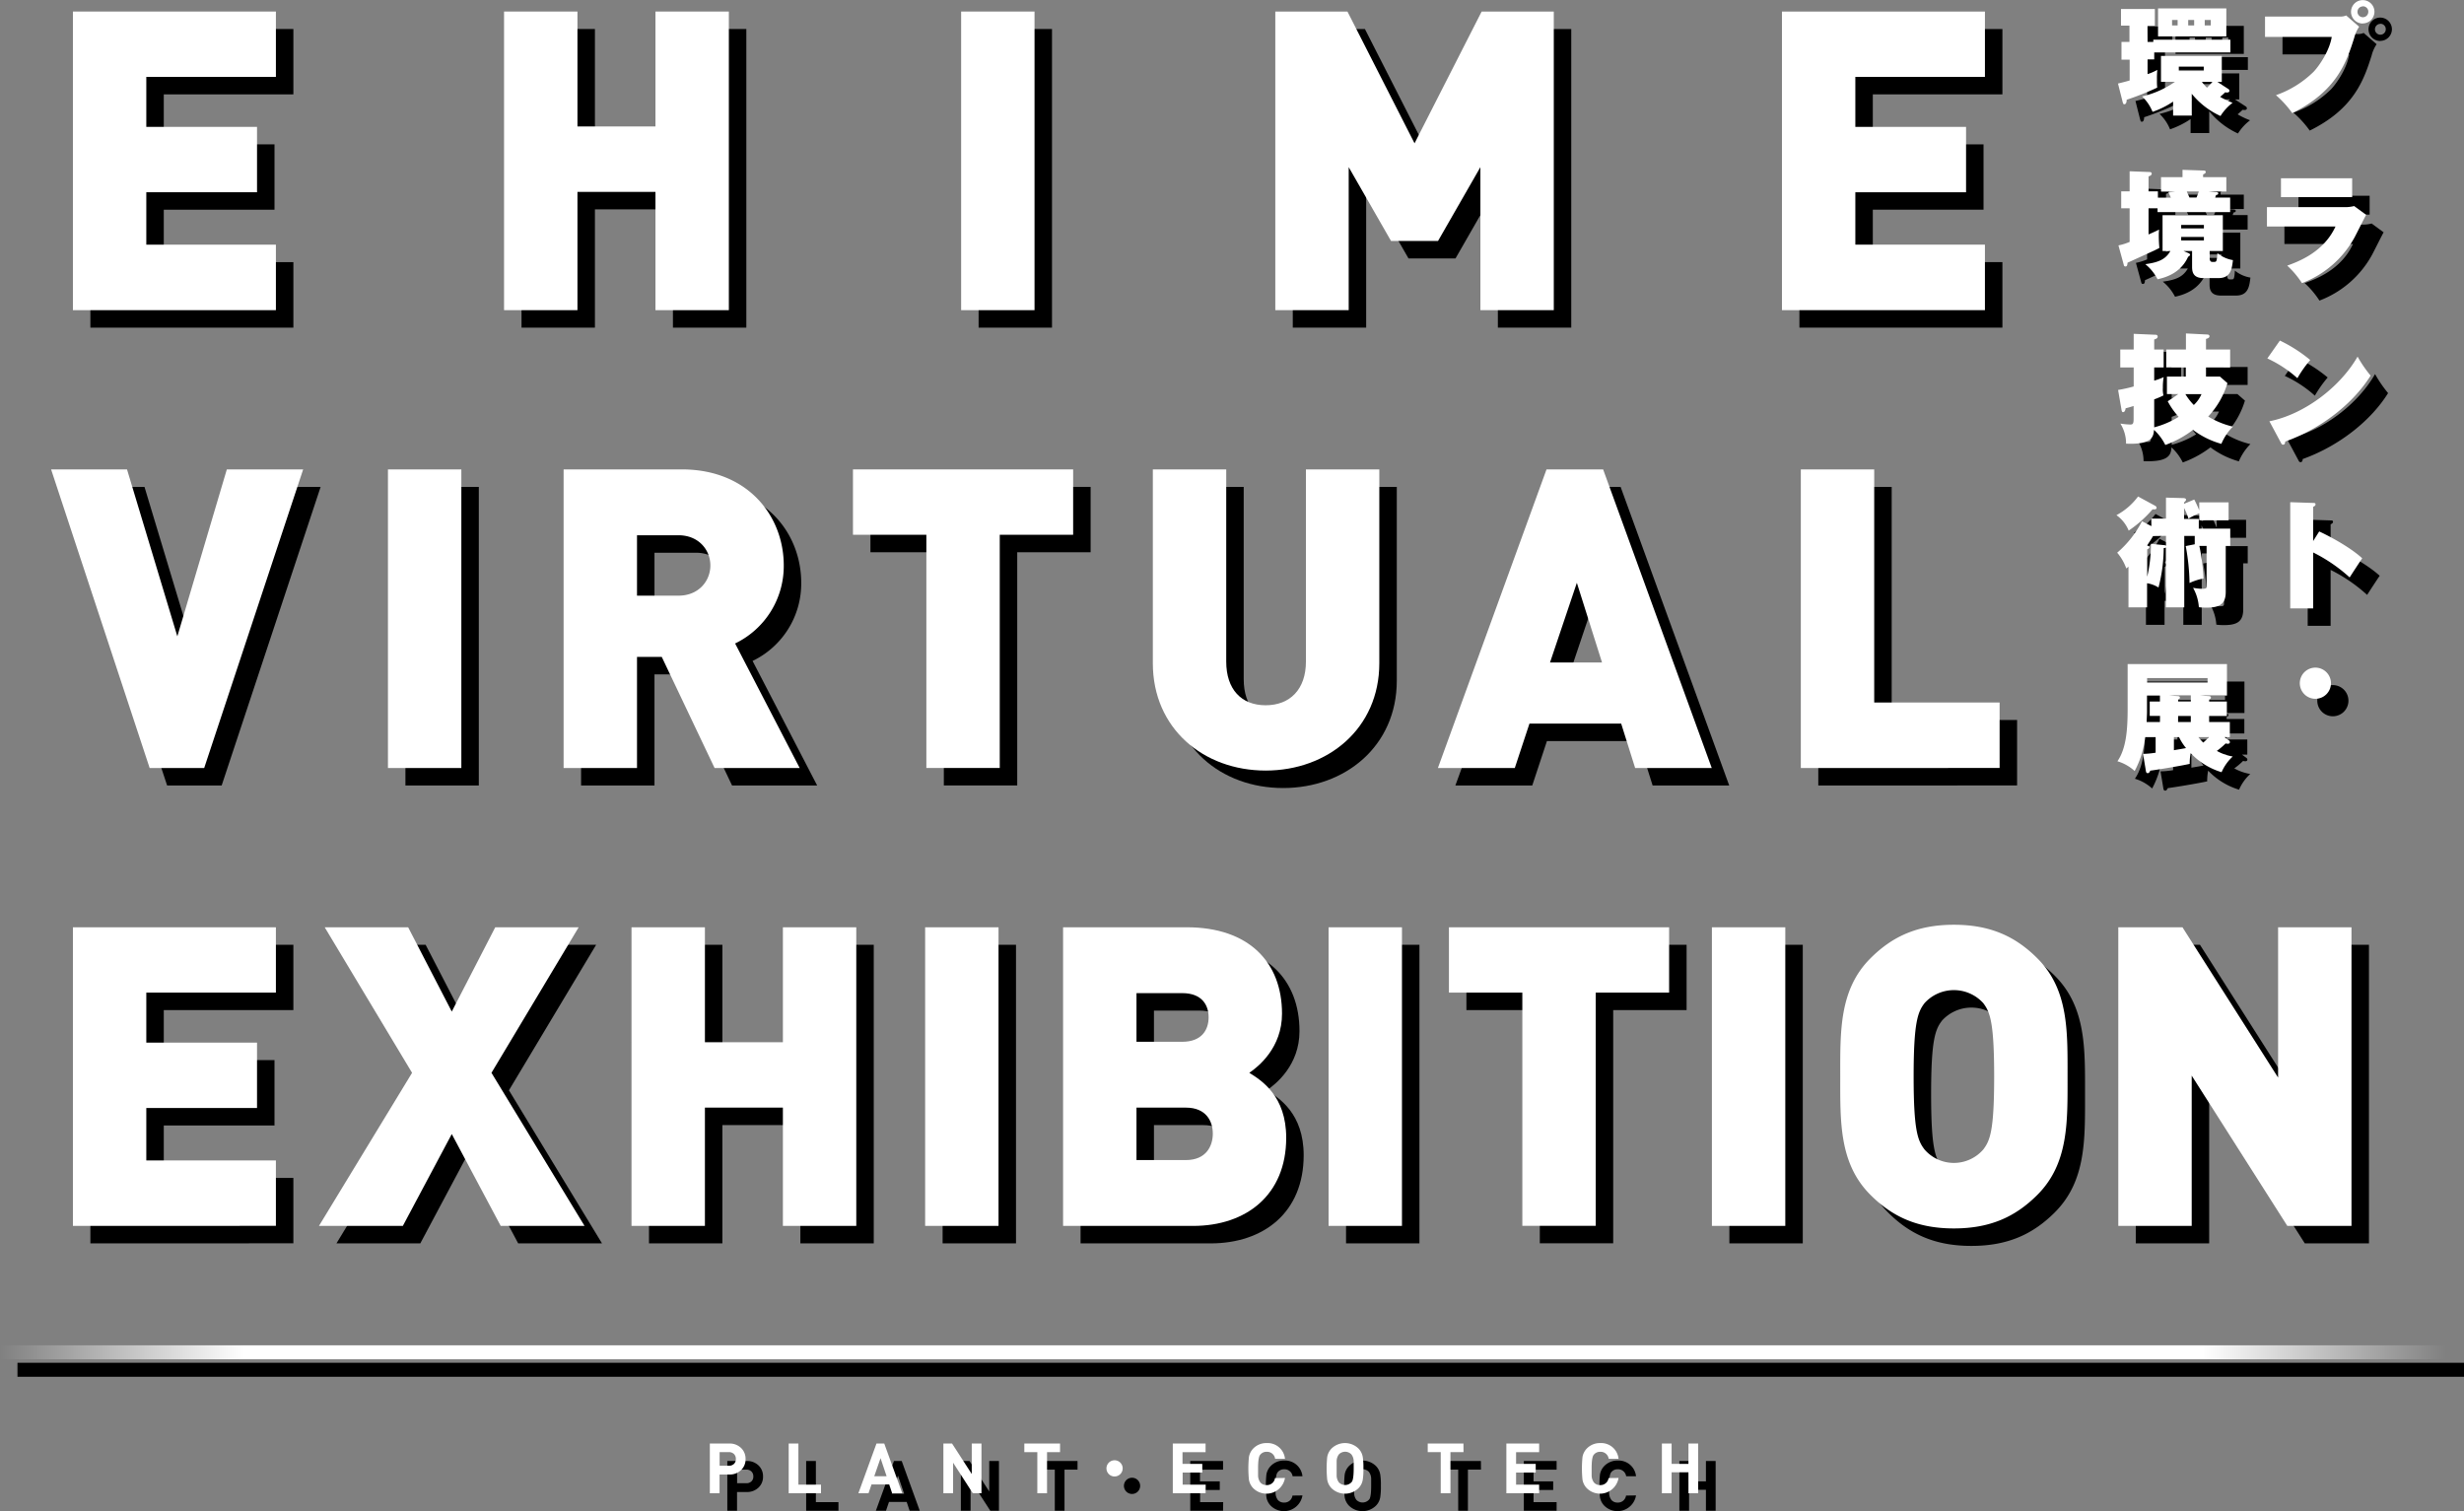 <svg xmlns="http://www.w3.org/2000/svg" xmlns:xlink="http://www.w3.org/1999/xlink" viewBox="0 0 705 432.35"><rect x="0" y="0" width="705" height="432.35" fill="#808080" stroke="none"/><defs><style>.cls-1{isolation:isolate;}.cls-2{mix-blend-mode:multiply;}.cls-3,.cls-5{fill:none;stroke-width:4px;}.cls-3{stroke:#000;}.cls-4{fill:#fff;}.cls-5{stroke:url(#linear-gradient);}</style><linearGradient id="linear-gradient" y1="386.9" x2="700" y2="386.9" gradientUnits="userSpaceOnUse"><stop offset="0" stop-color="#fff" stop-opacity="0"/><stop offset="0.1" stop-color="#fff"/><stop offset="0.9" stop-color="#fff"/><stop offset="1" stop-color="#fff" stop-opacity="0"/></linearGradient></defs><g class="cls-1"><g id="レイヤー_2" data-name="レイヤー 2"><g id="ヘッダー"><g class="cls-2"><path d="M25.86,93.74V8.3H83.94V27H46.86V41.3H78.54V60H46.86V75H83.94V93.74Z"/><path d="M192.54,93.74V59.9H170.22V93.74h-21V8.3h21V41.18h22.32V8.3h21V93.74Z"/><path d="M280,93.74V8.3h21V93.74Z"/><path d="M428.57,93.74V52.82L416.45,73.94H403L390.89,52.82V93.74h-21V8.3h20.64L409.73,46,428.93,8.3h20.64V93.74Z"/><path d="M514.85,93.74V8.3h58.08V27H535.85V41.3h31.68V60H535.85V75h37.08V93.74Z"/><path d="M63.42,224.74H47.82L19.62,139.3H41.34l14.4,47.76L69.9,139.3H91.74Z"/><path d="M116,224.74V139.3h21v85.44Z"/><path d="M209.46,224.74l-15.12-31.8h-7.08v31.8h-21V139.3H200.1c19,0,29.15,13.44,29.15,27.48a24.58,24.58,0,0,1-13.92,22.32l18.48,35.64Zm-10.32-66.6H187.26v17.28h11.88c5.76,0,9.11-4.2,9.11-8.64S204.9,158.14,199.14,158.14Z"/><path d="M291.05,158v66.72h-21V158h-21V139.3h63V158Z"/><path d="M367.13,225.46c-17.76,0-32.28-12-32.28-30.72V139.3h21v55c0,7.92,4.32,12.48,11.28,12.48s11.52-4.56,11.52-12.48v-55h21v55.44C399.65,213.46,384.89,225.46,367.13,225.46Z"/><path d="M472.85,224.74l-4-12.72H442.61l-4.2,12.72h-22l31.08-85.44h16.2l31.08,85.44Zm-16.68-53-7.68,22.8h14.88Z"/><path d="M520.25,224.74V139.3h21V206h35.88v18.72Z"/><path d="M25.86,355.74V270.3H83.94V289H46.86V303.3H78.54V322H46.86v15H83.94v18.72Z"/><path d="M148.26,355.74l-14-26.28-14,26.28h-24l26.64-43.8-25-41.64h23.88l12.48,24.12L146.7,270.3h23.87l-24.95,41.64,26.63,43.8Z"/><path d="M229,355.74V321.9H206.69v33.84h-21V270.3h21v32.88H229V270.3h21v85.44Z"/><path d="M269.7,355.74V270.3h21v85.44Z"/><path d="M346.37,355.74h-37.2V270.3h35.4c17.76,0,27.24,10,27.24,24.72,0,9.72-6.72,15.12-9.36,16.92,3.48,2.16,10.56,6.6,10.56,18.6C373,346.86,361.61,355.74,346.37,355.74Zm-3.12-66.6H330.17v13.92h13.08c5.76,0,7.56-3.6,7.56-7S349,289.14,343.25,289.14Zm1.08,32.76H330.17v15h14.16c5.76,0,7.68-4,7.68-7.56S350.09,321.9,344.33,321.9Z"/><path d="M385.13,355.74V270.3h21v85.44Z"/><path d="M461.57,289v66.72h-21V289h-21V270.3h63V289Z"/><path d="M494.81,355.74V270.3h21v85.44Z"/><path d="M587.93,346.86c-6.24,6.24-13.44,9.6-23.88,9.6s-17.64-3.36-23.88-9.6c-9-9-8.64-21-8.64-33.84s-.36-24.84,8.64-33.84c6.24-6.24,13.44-9.6,23.88-9.6s17.64,3.36,23.88,9.6c9,9,8.64,21,8.64,33.84S596.93,337.86,587.93,346.86ZM572.45,292a11.34,11.34,0,0,0-16.8,0c-1.92,2.52-3.12,5.4-3.12,21s1.2,18.36,3.12,20.88a11.11,11.11,0,0,0,16.8,0c1.92-2.52,3.12-5.28,3.12-20.88S574.37,294.54,572.45,292Z"/><path d="M659.45,355.74l-27.36-43v43h-21V270.3h18.36l27.36,43v-43h21v85.44Z"/><path d="M674.59,9.73a3.74,3.74,0,0,0,1.7-.31L680,12.65a10.3,10.3,0,0,0-1.43,3.23c-2.21,7-5.07,15.26-17.71,21.48a29.73,29.73,0,0,0-4.66-5.13A29,29,0,0,0,667,25.5c1.66-1.77,4.52-6,5.16-9.93H653.07V9.73Zm6.46,2a3.35,3.35,0,1,1,3.33-3.37A3.35,3.35,0,0,1,681.05,11.7Zm0-4.9a1.55,1.55,0,1,0,1.57,1.53A1.53,1.53,0,0,0,681.05,6.8Z"/><path d="M675.71,64.26a10.08,10.08,0,0,0,2.86-.31L682,66.47c-.57,1-2.85,5.61-3.36,6.53a28.76,28.76,0,0,1-15,13,25.71,25.71,0,0,0-4.22-5c3.06-1.12,10.41-3.77,13.81-11.19H653.62V64.26ZM678,56V61.4H657.63V56Z"/><path d="M657.32,102.44A41.45,41.45,0,0,1,666,108a34.32,34.32,0,0,0-3.67,5.2,34.39,34.39,0,0,0-8.6-5.65Zm-3,23.09c10.06-2,20.26-9.83,25.23-18.5a36.46,36.46,0,0,0,3.73,5.44c-4.89,7.86-14,15.13-24.44,18.87,0,.38-.1.89-.61.89-.34,0-.48-.28-.61-.55Z"/><path d="M668.57,157.05c3.88,1.8,9.25,4.86,12.31,7.68-.92,1.33-2.79,4.22-3.6,5.47a45.83,45.83,0,0,0-10.44-7.14v16h-6.56V148.68l6.46.21c.44,0,.78,0,.78.41s-.41.57-.68.71v9.79Z"/><path d="M671.94,200.46a4.46,4.46,0,1,1-4.45-4.45A4.47,4.47,0,0,1,671.94,200.46Z"/><path d="M619.46,17h1.64v-.65h22.06V20H621.37v2h-1.91v4.21A16,16,0,0,0,622.25,25a23.92,23.92,0,0,0-.1,2.72,19.77,19.77,0,0,0,.07,2.35,79.19,79.19,0,0,1-8.74,3.47c0,.54-.1,1.29-.68,1.29-.31,0-.37-.34-.44-.54L611,28.9c1.57-.37,2.93-.75,3.34-.88V22.07H612V17h2.28v-4.7h-2.42V7.58h9.69v4.76h-2.11Zm12.65,21.07h-5.34v-4A24.61,24.61,0,0,1,620.89,37a12.35,12.35,0,0,0-3-4.41,26.86,26.86,0,0,0,9.41-4.19h-4V21h17.4v7.44h-1.26l3.1,2a.66.66,0,0,1,.34.54c0,.58-.79.51-1.23.44-.47.48-.58.55-1.42,1.29a21.3,21.3,0,0,0,3.56,1.7,14.2,14.2,0,0,0-3.46,3.78,22.81,22.81,0,0,1-8.23-6.36ZM642,7.41v8H622.46v-8Zm-13.94,3.3h-1.59v1.57h1.59Zm.34,13.36v1.26h7.14V24.07Zm2.69-11.79h1.7V10.71h-1.7ZM635,28.42a12.67,12.67,0,0,0,1.46,1.67c.1-.1,1-1,1.57-1.67Zm.82-16.14h1.73V10.71h-1.73Z"/><path d="M611.13,75.21a15.92,15.92,0,0,0,3.2-1V64.6h-2.41V59.74h2.41V54l5.58.21c.2,0,.74,0,.74.47s-.57.68-.91.79v4.28h2.68v1.8h3.71c-.41-.95-.48-1-.68-1.46l1.93-.27h-4.07V55.69h6.15v-2.1l6,.2c.37,0,.64.07.64.41s-.24.47-.75.71v.78H642v4.12h-5l1.8.13c.65,0,.89.1.89.41s-.31.41-.62.44c-.13.34-.17.48-.27.75h4.29v4.15H622.32V64.6h-2.58v7.48c1.86-.82,2.24-1,3-1.39,0,.44-.06.81-.06,1.25a38.57,38.57,0,0,0,.16,4c-.4.21-.84.44-1.49.75-1.19.54-6.53,3-7.62,3.47-.06.64-.1,1.08-.61,1.08a.43.43,0,0,1-.44-.37Zm18.6,1.6,1.36.57c.27.1.54.31.54.51s-.37.48-.57.58c-2.21,4.9-6.87,6-8.74,6.43a13.55,13.55,0,0,0-3.5-4.32c3.81-.51,5.81-1.39,7.17-3.77h-2.24V66.57H641V76.81h-3.77v2.07c0,.44.14,1.05.71,1.05h.62c.57,0,.74-.1.88-2.51a9.52,9.52,0,0,0,4.45,2c-.3,2.52-.64,5.14-4.11,5.14h-4.35c-3.1,0-3.23-2-3.23-3.3V76.81Zm-.65-6.46h6.5v-1h-6.5Zm6.5,2.44h-6.5v1h6.5Zm-4.9-13,.78,1.73h2c.14-.31.48-1.19.65-1.73Z"/><path d="M628.27,117.74H625v-5h5.4v-2.62H624.8V105h5.64V100.4l6.12.31c.31,0,.62.17.62.48,0,.51-.65.68-1,.78V105h6.91v5.13h-6.91v2.62h4l2.14,1.87a24,24,0,0,1-5.51,9.55,24.16,24.16,0,0,0,7.07,2.89,15.51,15.51,0,0,0-3.3,4.93,24.28,24.28,0,0,1-8.12-4,29.31,29.31,0,0,1-7.92,4.32,14.85,14.85,0,0,0-3.23-4.32c-.17,1.87-.41,4.28-8,3.94a10.72,10.72,0,0,0-1.63-5.74,24.66,24.66,0,0,0,2.79.27c.81,0,1-.2,1-1.77v-3.53c-.55.17-1.87.57-2.28.64-.1.68-.31,1.12-.78,1.12-.21,0-.31-.23-.38-.54l-1-5.81a40.49,40.49,0,0,0,4.46-1v-5.44h-3.84V105h3.84v-4.52l6.29.27a.53.53,0,0,1,.58.51c0,.54-.55.68-1,.85V105h2.71v5.13h-2.71v3.77a18.36,18.36,0,0,0,2.71-1,16.81,16.81,0,0,0-.23,3.06,7.53,7.53,0,0,0,.17,2.17,22.26,22.26,0,0,1-2.65,1.13v8a25.42,25.42,0,0,0,7-3,21.37,21.37,0,0,1-3.13-4.45Zm2,0a17.07,17.07,0,0,0,2.42,3.13,9.27,9.27,0,0,0,2.21-3.13Z"/><path d="M621.57,149.67a.78.78,0,0,1,.48.61c0,.51-.65.48-1.16.44a34.39,34.39,0,0,1-6.83,6.09,10.15,10.15,0,0,0-3.5-4.42,18.55,18.55,0,0,0,6.18-5.34Zm-1.05,3.7h4.21v-6l4.93.14c.31,0,.82.07.82.47,0,.21-.24.45-.58.79v.37l2.92-1.22a28.4,28.4,0,0,1,1.43,3.12v-2.31h8.4v5.13h-8.4v-2a21.17,21.17,0,0,0-3.09,1.53,16.72,16.72,0,0,0-1.26-3.06v3.13h4.22v2.78h9v4.93h-1.29v13.19c0,3.68-2,4.49-5.61,4.49a17,17,0,0,1-2.08-.13,13.15,13.15,0,0,0-1.66-5.55,15,15,0,0,0,2.41.28c1.33,0,1.46,0,1.46-1.06V161.19h-2.07a58,58,0,0,1,1.19,9.32,16.46,16.46,0,0,0-4,1.29,62.1,62.1,0,0,0-1.09-10.57l2.58-.51v-2.38h-3v20.43h-5.27V161.64a1.08,1.08,0,0,1-.61.17,45.62,45.62,0,0,1-1.49,11.28,8.67,8.67,0,0,0-3.27-1.22v6.9H614V167.11c-.14.14-.24.2-.62.54a14.35,14.35,0,0,0-2.61-4.52,29.82,29.82,0,0,0,7.1-9l2.69,1.4Zm.51,5c-.44.78-.89,1.46-1.7,2.68.47.21.68.28.68.51s-.38.51-.65.62V170a41,41,0,0,0,1.06-9.41l3.7.37a1.17,1.17,0,0,1,.61.17v-2.82Z"/><path d="M642.72,216.82a.64.64,0,0,1,.3.51c0,.3-.23.47-.57.47a2.1,2.1,0,0,1-.65-.1,21.32,21.32,0,0,1-2.52,2.14,14.18,14.18,0,0,0,4.56,1.6,13.14,13.14,0,0,0-3.2,4.49,20.26,20.26,0,0,1-8.84-5.44,14.91,14.91,0,0,0-.27,2.31,5.17,5.17,0,0,0,0,.75c-2.42.54-9.18,1.67-11.29,1.94-.17.34-.34.71-.71.71s-.48-.2-.55-.64l-.81-4.87a25.25,25.25,0,0,0,3.6-.34V215.9h-3a26.64,26.64,0,0,1-3,9.69,12.72,12.72,0,0,0-4.93-2.79c2.51-3.64,2.92-9,2.92-15V195h28.42v9h-7.72l2.38.14c.38,0,.75.07.75.44a.54.54,0,0,1-.51.51v.61h5.07v4.15h-5.07v1.73h5.92v4.32h-1.53Zm-19.69-7h-2.95V205.7H623V204h-3.7v4.73c0,.74-.1,2.17-.1,2.85H623ZM619.33,199v1.26h17.3V199Zm12.51,5h-6.19l2.31.14c.38,0,.75.07.75.44s-.34.48-.51.51v.61h3.64ZM627,219.64c.92-.17,2.65-.44,3.47-.61a15,15,0,0,1-2-3.13H627Zm1.19-8.06h3.64v-1.73H628.2ZM634,215.9a15.14,15.14,0,0,0,1.39,1.56A16.6,16.6,0,0,0,637,215.9Z"/><path d="M218.32,422.43a4.2,4.2,0,0,1-1.24,3.12,4.67,4.67,0,0,1-3.46,1.32h-2.74v5.36H208.1V418h5.52a4.67,4.67,0,0,1,3.46,1.32A4.23,4.23,0,0,1,218.32,422.43Zm-2.78,0A1.91,1.91,0,0,0,215,421a2.06,2.06,0,0,0-1.5-.54h-2.6v3.9h2.6a2.05,2.05,0,0,0,1.5-.53A1.85,1.85,0,0,0,215.54,422.43Z"/><path d="M239.9,432.23h-9.24V418h2.78v11.76h6.46Z"/><path d="M263.16,432.23h-2.9l-.84-2.52h-5.06l-.86,2.52h-2.9L255.78,418H258Zm-4.48-4.86-1.74-5.18-1.8,5.18Z"/><path d="M285.82,432.23h-2.48l-5.64-8.74v8.74h-2.78V418h2.48l5.64,8.72V418h2.78Z"/><path d="M308.3,420.47h-3.72v11.76H301.8V420.47h-3.72V418H308.3Z"/><path d="M326.22,425.11a2.32,2.32,0,1,1-2.32-2.32A2.32,2.32,0,0,1,326.22,425.11Z"/><path d="M349.94,432.23h-9.38V418h9.38v2.48h-6.6v3.34H349v2.48h-5.62v3.46h6.6Z"/><path d="M372.66,427.85a5.37,5.37,0,0,1-9.08,2.94,4.59,4.59,0,0,1-1.24-2.46,32.48,32.48,0,0,1,0-6.44,4.59,4.59,0,0,1,1.24-2.46,5.22,5.22,0,0,1,3.84-1.56,5,5,0,0,1,5.24,4.5h-2.82a2.32,2.32,0,0,0-2.4-2,2.26,2.26,0,0,0-1.94.94c-.36.51-.54,1.78-.54,3.82,0,1.11,0,1.8,0,2.08a3.45,3.45,0,0,0,.66,1.94,2.24,2.24,0,0,0,1.78.74,2.31,2.31,0,0,0,2.4-2Z"/><path d="M395.1,425.11a19.13,19.13,0,0,1-.18,3.22,4.46,4.46,0,0,1-1.24,2.46,5.53,5.53,0,0,1-7.7,0,4.59,4.59,0,0,1-1.24-2.46,32.48,32.48,0,0,1,0-6.44,4.59,4.59,0,0,1,1.24-2.46,5.53,5.53,0,0,1,7.7,0,4.52,4.52,0,0,1,1.24,2.46A19.21,19.21,0,0,1,395.1,425.11Zm-2.78,0c0-1.09,0-1.78,0-2.08a3.29,3.29,0,0,0-.66-1.92,2.49,2.49,0,0,0-3.58,0,3.36,3.36,0,0,0-.64,1.92c0,.24,0,.94,0,2.08s0,1.84,0,2.08a3.36,3.36,0,0,0,.64,1.92,2.47,2.47,0,0,0,3.74-.2C392.14,428.42,392.32,427.15,392.32,425.11Z"/><path d="M423.74,420.47H420v11.76h-2.78V420.47h-3.72V418h10.22Z"/><path d="M445.38,432.23H436V418h9.38v2.48h-6.6v3.34h5.62v2.48h-5.62v3.46h6.6Z"/><path d="M468.1,427.85a5.37,5.37,0,0,1-9.08,2.94,4.59,4.59,0,0,1-1.24-2.46,32.48,32.48,0,0,1,0-6.44,4.59,4.59,0,0,1,1.24-2.46,5.22,5.22,0,0,1,3.84-1.56,5,5,0,0,1,5.24,4.5h-2.82a2.32,2.32,0,0,0-2.4-2,2.26,2.26,0,0,0-1.94.94c-.36.51-.54,1.78-.54,3.82,0,1.11,0,1.8,0,2.08a3.45,3.45,0,0,0,.66,1.94,2.24,2.24,0,0,0,1.78.74,2.31,2.31,0,0,0,2.4-2Z"/><path d="M490.88,432.23H488.1v-6h-4.82v6H480.5V418h2.78v5.82h4.82V418h2.78Z"/><line class="cls-3" x1="5" y1="391.9" x2="705" y2="391.9"/></g><path class="cls-4" d="M20.86,88.74V3.3H78.94V22H41.86V36.3H73.54V55H41.86V70H78.94V88.74Z"/><path class="cls-4" d="M187.54,88.74V54.9H165.22V88.74h-21V3.3h21V36.18h22.32V3.3h21V88.74Z"/><path class="cls-4" d="M275,88.74V3.3h21V88.74Z"/><path class="cls-4" d="M423.57,88.74V47.82L411.45,68.94H398L385.89,47.82V88.74h-21V3.3h20.64L404.73,41,423.93,3.3h20.64V88.74Z"/><path class="cls-4" d="M509.85,88.74V3.3h58.08V22H530.85V36.3h31.68V55H530.85V70h37.08V88.74Z"/><path class="cls-4" d="M58.42,219.74H42.82L14.62,134.3H36.34l14.4,47.76L64.9,134.3H86.74Z"/><path class="cls-4" d="M111,219.74V134.3h21v85.44Z"/><path class="cls-4" d="M204.46,219.74l-15.12-31.8h-7.08v31.8h-21V134.3H195.1c19,0,29.15,13.44,29.15,27.48a24.58,24.58,0,0,1-13.92,22.32l18.48,35.64Zm-10.32-66.6H182.26v17.28h11.88c5.76,0,9.11-4.2,9.11-8.64S199.9,153.14,194.14,153.14Z"/><path class="cls-4" d="M286.05,153v66.72h-21V153h-21V134.3h63V153Z"/><path class="cls-4" d="M362.13,220.46c-17.76,0-32.28-12-32.28-30.72V134.3h21v55c0,7.92,4.32,12.48,11.28,12.48s11.52-4.56,11.52-12.48v-55h21v55.44C394.65,208.46,379.89,220.46,362.13,220.46Z"/><path class="cls-4" d="M467.85,219.74l-4-12.72H437.61l-4.2,12.72h-22l31.08-85.44h16.2l31.08,85.44Zm-16.68-53-7.68,22.8h14.88Z"/><path class="cls-4" d="M515.25,219.74V134.3h21V201h35.88v18.72Z"/><path class="cls-4" d="M20.86,350.74V265.3H78.94V284H41.86V298.3H73.54V317H41.86v15H78.94v18.72Z"/><path class="cls-4" d="M143.26,350.74l-14-26.28-14,26.28h-24l26.64-43.8-25-41.64h23.88l12.48,24.12L141.7,265.3h23.87l-24.95,41.64,26.63,43.8Z"/><path class="cls-4" d="M224,350.74V316.9H201.69v33.84h-21V265.3h21v32.88H224V265.3h21v85.44Z"/><path class="cls-4" d="M264.7,350.74V265.3h21v85.44Z"/><path class="cls-4" d="M341.37,350.74h-37.2V265.3h35.4c17.76,0,27.24,10,27.24,24.72,0,9.72-6.72,15.12-9.36,16.92,3.48,2.16,10.56,6.6,10.56,18.6C368,341.86,356.61,350.74,341.37,350.74Zm-3.12-66.6H325.17v13.92h13.08c5.76,0,7.56-3.6,7.56-7S344,284.14,338.25,284.14Zm1.08,32.76H325.17v15h14.16c5.76,0,7.68-4,7.68-7.56S345.09,316.9,339.33,316.9Z"/><path class="cls-4" d="M380.13,350.74V265.3h21v85.44Z"/><path class="cls-4" d="M456.57,284v66.72h-21V284h-21V265.3h63V284Z"/><path class="cls-4" d="M489.81,350.74V265.3h21v85.44Z"/><path class="cls-4" d="M582.93,341.86c-6.24,6.24-13.44,9.6-23.88,9.6s-17.64-3.36-23.88-9.6c-9-9-8.64-21-8.64-33.84s-.36-24.84,8.64-33.84c6.24-6.24,13.44-9.6,23.88-9.6s17.64,3.36,23.88,9.6c9,9,8.64,21,8.64,33.84S591.93,332.86,582.93,341.86ZM567.45,287a11.34,11.34,0,0,0-16.8,0c-1.92,2.52-3.12,5.4-3.12,21s1.2,18.36,3.12,20.88a11.11,11.11,0,0,0,16.8,0c1.92-2.52,3.12-5.28,3.12-20.88S569.37,289.54,567.45,287Z"/><path class="cls-4" d="M654.45,350.74l-27.36-43v43h-21V265.3h18.36l27.36,43v-43h21v85.44Z"/><path class="cls-4" d="M669.59,4.73a3.74,3.74,0,0,0,1.7-.31L675,7.65a10.3,10.3,0,0,0-1.43,3.23c-2.21,7-5.07,15.26-17.71,21.48a29.73,29.73,0,0,0-4.66-5.13A29,29,0,0,0,662,20.5c1.66-1.77,4.52-6,5.16-9.93H648.07V4.73Zm6.46,2a3.35,3.35,0,1,1,3.33-3.37A3.35,3.35,0,0,1,676.05,6.7Zm0-4.9a1.55,1.55,0,1,0,1.57,1.53A1.53,1.53,0,0,0,676.05,1.8Z"/><path class="cls-4" d="M670.71,59.26a10.08,10.08,0,0,0,2.86-.31L677,61.47c-.57,1-2.85,5.61-3.36,6.53a28.76,28.76,0,0,1-15,13,25.71,25.71,0,0,0-4.22-5c3.06-1.12,10.41-3.77,13.81-11.19H648.62V59.26ZM673,51V56.4H652.63V51Z"/><path class="cls-4" d="M652.32,97.44A41.45,41.45,0,0,1,661,103a34.32,34.32,0,0,0-3.67,5.2,34.39,34.39,0,0,0-8.6-5.65Zm-3,23.09c10.06-2,20.26-9.83,25.23-18.5a36.46,36.46,0,0,0,3.73,5.44c-4.89,7.86-14,15.13-24.44,18.87,0,.38-.1.89-.61.89-.34,0-.48-.28-.61-.55Z"/><path class="cls-4" d="M663.57,152.05c3.88,1.8,9.25,4.86,12.31,7.68-.92,1.33-2.79,4.22-3.6,5.47a45.83,45.83,0,0,0-10.44-7.14v16h-6.56V143.68l6.46.21c.44,0,.78,0,.78.41s-.41.57-.68.71v9.79Z"/><path class="cls-4" d="M666.94,195.46a4.46,4.46,0,1,1-4.45-4.45A4.47,4.47,0,0,1,666.94,195.46Z"/><path class="cls-4" d="M614.46,12h1.64v-.65h22.06V15H616.37v2h-1.91v4.21A16,16,0,0,0,617.25,20a23.92,23.92,0,0,0-.1,2.72,19.77,19.77,0,0,0,.07,2.35,79.19,79.19,0,0,1-8.74,3.47c0,.54-.1,1.29-.68,1.29-.31,0-.37-.34-.44-.54L606,23.9c1.57-.37,2.93-.75,3.34-.88V17.07H607V12h2.28V7.34h-2.42V2.58h9.69V7.34h-2.11Zm12.65,21.07h-5.34v-4A24.61,24.61,0,0,1,615.89,32a12.35,12.35,0,0,0-3-4.41,26.86,26.86,0,0,0,9.41-4.19h-4V16h17.4v7.44h-1.26l3.1,2a.66.66,0,0,1,.34.54c0,.58-.79.51-1.23.44-.47.48-.58.55-1.42,1.29a21.3,21.3,0,0,0,3.56,1.7,14.2,14.2,0,0,0-3.46,3.78,22.81,22.81,0,0,1-8.23-6.36ZM637,2.41v8H617.46v-8Zm-13.94,3.3h-1.59V7.28h1.59Zm.34,13.36v1.26h7.14V19.07Zm2.69-11.79h1.7V5.71h-1.7ZM630,23.42a12.67,12.67,0,0,0,1.46,1.67c.1-.1,1-1,1.57-1.67Zm.82-16.14h1.73V5.71h-1.73Z"/><path class="cls-4" d="M606.13,70.21a15.92,15.92,0,0,0,3.2-1V59.6h-2.41V54.74h2.41V49l5.58.21c.2,0,.74,0,.74.47s-.57.68-.91.79v4.28h2.68v1.8h3.71c-.41-.95-.48-1-.68-1.46l1.93-.27h-4.07V50.69h6.15v-2.1l6,.2c.37,0,.64.07.64.41s-.24.47-.75.71v.78H637v4.12h-5l1.8.13c.65,0,.89.1.89.41s-.31.41-.62.44c-.13.34-.17.48-.27.75h4.29v4.15H617.32V59.6h-2.58v7.48c1.86-.82,2.24-1,3-1.39,0,.44-.06.81-.06,1.25a38.57,38.57,0,0,0,.16,4c-.4.21-.84.44-1.49.75-1.19.54-6.53,3-7.62,3.47-.06.64-.1,1.08-.61,1.08a.43.43,0,0,1-.44-.37Zm18.6,1.6,1.36.57c.27.1.54.31.54.51s-.37.48-.57.58c-2.21,4.9-6.87,6-8.74,6.43a13.55,13.55,0,0,0-3.5-4.32c3.81-.51,5.81-1.39,7.17-3.77h-2.24V61.57H636V71.81h-3.77v2.07c0,.44.14,1.05.71,1.05h.62c.57,0,.74-.1.88-2.51a9.52,9.52,0,0,0,4.45,2c-.3,2.52-.64,5.14-4.11,5.14h-4.35c-3.1,0-3.23-2-3.23-3.3V71.81Zm-.65-6.46h6.5v-1h-6.5Zm6.5,2.44h-6.5v1h6.5Zm-4.9-13,.78,1.73h2c.14-.31.48-1.19.65-1.73Z"/><path class="cls-4" d="M623.27,112.74H620v-5h5.4v-2.62H619.8V100h5.64V95.4l6.12.31c.31,0,.62.17.62.48,0,.51-.65.68-1,.78V100h6.91v5.13h-6.91v2.62h4l2.14,1.87a24,24,0,0,1-5.51,9.55,24.16,24.16,0,0,0,7.07,2.89,15.51,15.51,0,0,0-3.3,4.93,24.28,24.28,0,0,1-8.12-4,29.31,29.31,0,0,1-7.92,4.32,14.85,14.85,0,0,0-3.23-4.32c-.17,1.87-.41,4.28-8,3.94a10.72,10.72,0,0,0-1.63-5.74,24.66,24.66,0,0,0,2.79.27c.81,0,1-.2,1-1.77v-3.53c-.55.17-1.87.57-2.28.64-.1.68-.31,1.12-.78,1.12-.21,0-.31-.23-.38-.54l-1-5.81a40.49,40.49,0,0,0,4.46-1v-5.44h-3.84V100h3.84V95.51l6.29.27a.53.53,0,0,1,.58.51c0,.54-.55.68-1,.85V100h2.71v5.13h-2.71v3.77a18.36,18.36,0,0,0,2.71-1,16.81,16.81,0,0,0-.23,3.06,7.53,7.53,0,0,0,.17,2.17,22.26,22.26,0,0,1-2.65,1.13v8a25.42,25.42,0,0,0,7-3,21.37,21.37,0,0,1-3.13-4.45Zm2,0a17.07,17.07,0,0,0,2.42,3.13,9.27,9.27,0,0,0,2.21-3.13Z"/><path class="cls-4" d="M616.57,144.67a.78.78,0,0,1,.48.61c0,.51-.65.48-1.16.44a34.39,34.39,0,0,1-6.83,6.09,10.15,10.15,0,0,0-3.5-4.42,18.55,18.55,0,0,0,6.18-5.34Zm-1.05,3.7h4.21v-6l4.93.14c.31,0,.82.07.82.47,0,.21-.24.45-.58.79v.37l2.92-1.22a28.4,28.4,0,0,1,1.43,3.12v-2.31h8.4v5.13h-8.4v-2a21.17,21.17,0,0,0-3.09,1.53,16.72,16.72,0,0,0-1.26-3.06v3.13h4.22v2.78h9v4.93h-1.29v13.19c0,3.68-2,4.49-5.61,4.49a17,17,0,0,1-2.08-.13,13.15,13.15,0,0,0-1.66-5.55,15,15,0,0,0,2.41.28c1.33,0,1.46,0,1.46-1.06V156.19h-2.07a58,58,0,0,1,1.19,9.32,16.46,16.46,0,0,0-4,1.29,62.1,62.1,0,0,0-1.09-10.57l2.58-.51v-2.38h-3v20.43h-5.27V156.64a1.08,1.08,0,0,1-.61.17,45.62,45.62,0,0,1-1.49,11.28,8.67,8.67,0,0,0-3.27-1.22v6.9H609V162.11c-.14.14-.24.2-.62.54a14.35,14.35,0,0,0-2.61-4.52,29.82,29.82,0,0,0,7.1-9l2.69,1.4Zm.51,5c-.44.78-.89,1.46-1.7,2.68.47.21.68.28.68.51s-.38.51-.65.62V165a41,41,0,0,0,1.06-9.41l3.7.37a1.17,1.17,0,0,1,.61.17v-2.82Z"/><path class="cls-4" d="M637.72,211.82a.64.64,0,0,1,.3.51c0,.3-.23.47-.57.47a2.1,2.1,0,0,1-.65-.1,21.32,21.32,0,0,1-2.52,2.14,14.18,14.18,0,0,0,4.56,1.6,13.14,13.14,0,0,0-3.2,4.49,20.26,20.26,0,0,1-8.84-5.44,14.91,14.91,0,0,0-.27,2.31,5.17,5.17,0,0,0,0,.75c-2.42.54-9.18,1.67-11.29,1.94-.17.34-.34.71-.71.71s-.48-.2-.55-.64l-.81-4.87a25.25,25.25,0,0,0,3.6-.34V210.9h-3a26.64,26.64,0,0,1-3,9.69,12.72,12.72,0,0,0-4.93-2.79c2.51-3.64,2.92-9,2.92-15V190h28.42v9h-7.72l2.38.14c.38,0,.75.07.75.44a.54.54,0,0,1-.51.51v.61h5.07v4.15h-5.07v1.73h5.92v4.32h-1.53Zm-19.69-7h-2.95V200.7H618V199h-3.7v4.73c0,.74-.1,2.17-.1,2.85H618ZM614.33,194v1.26h17.3V194Zm12.51,5h-6.19l2.31.14c.38,0,.75.07.75.44s-.34.48-.51.51v.61h3.64ZM622,214.64c.92-.17,2.65-.44,3.47-.61a15,15,0,0,1-2-3.13H622Zm1.19-8.06h3.64v-1.73H623.2ZM629,210.9a15.14,15.14,0,0,0,1.39,1.56A16.6,16.6,0,0,0,632,210.9Z"/><path class="cls-4" d="M213.32,417.43a4.2,4.2,0,0,1-1.24,3.12,4.67,4.67,0,0,1-3.46,1.32h-2.74v5.36H203.1V413h5.52a4.67,4.67,0,0,1,3.46,1.32A4.23,4.23,0,0,1,213.32,417.43Zm-2.78,0A1.91,1.91,0,0,0,210,416a2.06,2.06,0,0,0-1.5-.54h-2.6v3.9h2.6a2.05,2.05,0,0,0,1.5-.53A1.85,1.85,0,0,0,210.54,417.43Z"/><path class="cls-4" d="M234.9,427.23h-9.24V413h2.78v11.76h6.46Z"/><path class="cls-4" d="M258.16,427.23h-2.9l-.84-2.52h-5.06l-.86,2.52h-2.9L250.78,413H253Zm-4.48-4.86-1.74-5.18-1.8,5.18Z"/><path class="cls-4" d="M280.82,427.23h-2.48l-5.64-8.74v8.74h-2.78V413h2.48l5.64,8.72V413h2.78Z"/><path class="cls-4" d="M303.3,415.47h-3.72v11.76H296.8V415.47h-3.72V413H303.3Z"/><path class="cls-4" d="M321.22,420.11a2.32,2.32,0,1,1-2.32-2.32A2.32,2.32,0,0,1,321.22,420.11Z"/><path class="cls-4" d="M344.94,427.23h-9.38V413h9.38v2.48h-6.6v3.34H344v2.48h-5.62v3.46h6.6Z"/><path class="cls-4" d="M367.66,422.85a5.37,5.37,0,0,1-9.08,2.94,4.59,4.59,0,0,1-1.24-2.46,32.48,32.48,0,0,1,0-6.44,4.59,4.59,0,0,1,1.24-2.46,5.22,5.22,0,0,1,3.84-1.56,5,5,0,0,1,5.24,4.5h-2.82a2.32,2.32,0,0,0-2.4-2,2.26,2.26,0,0,0-1.94.94c-.36.51-.54,1.78-.54,3.82,0,1.11,0,1.8,0,2.08a3.45,3.45,0,0,0,.66,1.94,2.24,2.24,0,0,0,1.78.74,2.31,2.31,0,0,0,2.4-2Z"/><path class="cls-4" d="M390.1,420.11a19.13,19.13,0,0,1-.18,3.22,4.46,4.46,0,0,1-1.24,2.46,5.53,5.53,0,0,1-7.7,0,4.59,4.59,0,0,1-1.24-2.46,32.48,32.48,0,0,1,0-6.44,4.59,4.59,0,0,1,1.24-2.46,5.53,5.53,0,0,1,7.7,0,4.52,4.52,0,0,1,1.24,2.46A19.21,19.21,0,0,1,390.1,420.11Zm-2.78,0c0-1.09,0-1.78,0-2.08a3.29,3.29,0,0,0-.66-1.92,2.49,2.49,0,0,0-3.58,0,3.36,3.36,0,0,0-.64,1.92c0,.24,0,.94,0,2.08s0,1.84,0,2.08a3.36,3.36,0,0,0,.64,1.92,2.47,2.47,0,0,0,3.74-.2C387.14,423.42,387.32,422.15,387.32,420.11Z"/><path class="cls-4" d="M418.74,415.47H415v11.76h-2.78V415.47h-3.72V413h10.22Z"/><path class="cls-4" d="M440.38,427.23H431V413h9.38v2.48h-6.6v3.34h5.62v2.48h-5.62v3.46h6.6Z"/><path class="cls-4" d="M463.1,422.85a5.37,5.37,0,0,1-9.08,2.94,4.59,4.59,0,0,1-1.24-2.46,32.48,32.48,0,0,1,0-6.44,4.59,4.59,0,0,1,1.24-2.46,5.22,5.22,0,0,1,3.84-1.56,5,5,0,0,1,5.24,4.5h-2.82a2.32,2.32,0,0,0-2.4-2,2.26,2.26,0,0,0-1.94.94c-.36.51-.54,1.78-.54,3.82,0,1.11,0,1.8,0,2.08a3.45,3.45,0,0,0,.66,1.94,2.24,2.24,0,0,0,1.78.74,2.31,2.31,0,0,0,2.4-2Z"/><path class="cls-4" d="M485.88,427.23H483.1v-6h-4.82v6H475.5V413h2.78v5.82h4.82V413h2.78Z"/><line class="cls-5" y1="386.9" x2="700" y2="386.9"/></g></g></g></svg>